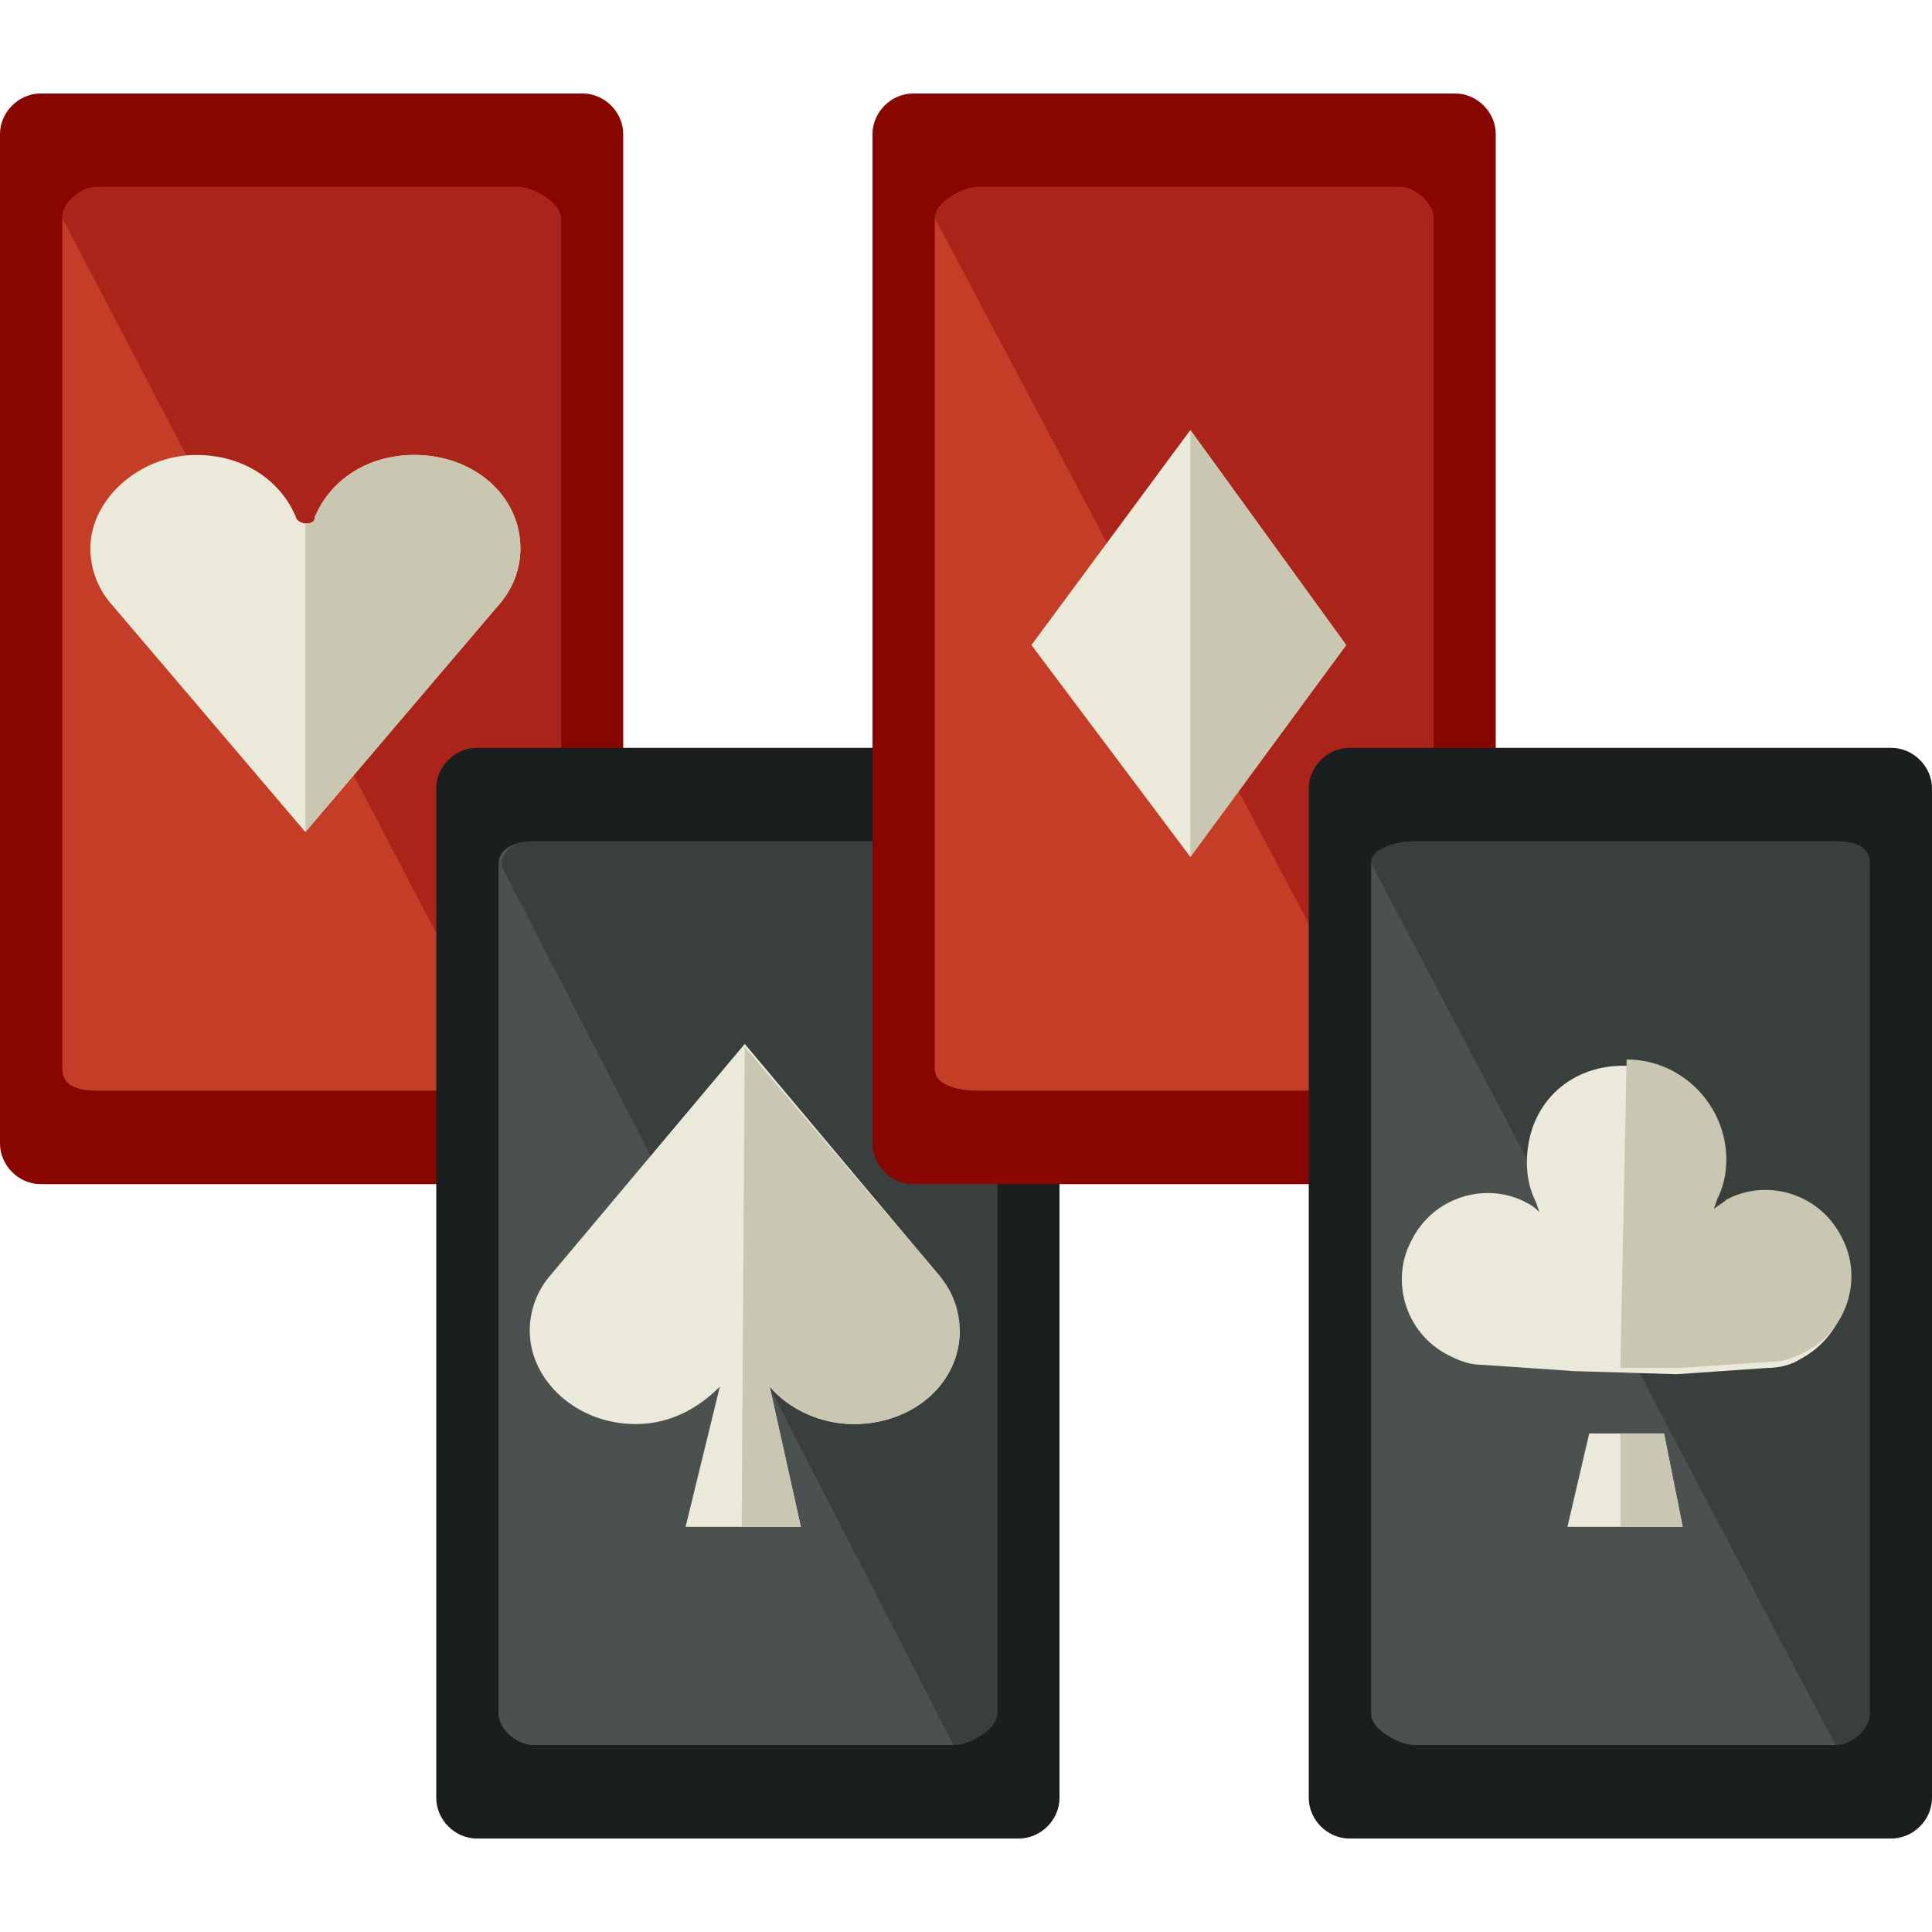 <?xml version="1.0" encoding="iso-8859-1"?>
<!-- Uploaded to: SVG Repo, www.svgrepo.com, Generator: SVG Repo Mixer Tools -->
<svg height="800px" width="800px" version="1.1" id="Layer_1" xmlns="http://www.w3.org/2000/svg" xmlns:xlink="http://www.w3.org/1999/xlink" 
	 viewBox="0 0 496 496" xml:space="preserve">
<path style="fill:#870600;" d="M160,293.6c0,5.6-4.8,10.4-10.4,10.4H10.4C4.8,304,0,299.2,0,293.6V34.4C0,28.8,4.8,24,10.4,24h139.2
	c5.6,0,10.4,4.8,10.4,10.4V293.6z"/>
<path style="fill:#C43D27;" d="M144,274.4c0,4-7.2,5.6-11.2,5.6h-108c-4,0-8.8-0.8-8.8-5.6V56c0-4,4.8-8,8.8-8h108
	c4,0,11.2,4,11.2,8V274.4z"/>
<path style="fill:#AA241A;" d="M16,56c0-4,4.8-8,8.8-8h108c4,0,11.2,4,11.2,8v218.4c0,4-5.6,8-9.6,8"/>
<path style="fill:#EAE9DA;" d="M50.4,116.8c12,0,21.6,6.4,25.6,16c0,0.8,1.6,1.6,2.4,1.6s2.4,0,2.4-1.6c4-9.6,13.6-16,25.6-16
	c15.2,0,27.2,10.4,27.2,24c0,4.8-1.6,9.6-4.8,13.6l0,0l0,0l-50.4,59.2L28,154.4l0,0l0,0c-3.2-4-4.8-8.8-4.8-13.6
	C23.2,128,36,116.8,50.4,116.8z"/>
<path style="fill:#C9C6B1;" d="M78.4,134.4c0.8,0,2.4,0,2.4-1.6c4-9.6,13.6-16,25.6-16c15.2,0,27.2,10.4,27.2,24
	c0,4.8-1.6,9.6-4.8,13.6l0,0l0,0l-50.4,59.2 M28,154.4L28,154.4"/>
<path style="fill:#1A1E1E;" d="M272,461.6c0,5.6-4.8,10.4-10.4,10.4H122.4c-5.6,0-10.4-4.8-10.4-10.4V202.4
	c0-5.6,4.8-10.4,10.4-10.4h139.2c5.6,0,10.4,4.8,10.4,10.4L272,461.6L272,461.6z"/>
<path style="fill:#4A514F;" d="M256,440c0,4-7.2,8-11.2,8h-108c-4,0-8.8-4-8.8-8V221.6c0-4,4.8-5.6,8.8-5.6h108
	c4,0,11.2,0.8,11.2,5.6V440z"/>
<path style="fill:#393F3D;" d="M128.8,222.4c0-4,3.2-6.4,8-6.4h108c4,0,11.2,0.8,11.2,5.6V440c0,4-7.2,8-11.2,8"/>
<g>
	<path style="fill:#EAE9DA;" d="M241.6,328C240.8,328,240.8,328,241.6,328C240.8,328,240.8,328,241.6,328l-50.4-60l-50.4,60l0,0l0,0
		c-3.2,4-4.8,8.8-4.8,13.6c0,12.8,12,24,27.2,24c8.8,0,16-4,21.6-9.6l-8.8,36h13.6h2.4h13.6l-8-36c4.8,5.6,12.8,9.6,21.6,9.6
		c15.2,0,27.2-10.4,27.2-24C245.6,336.8,244,332,241.6,328z"/>
</g>
<path style="fill:#C9C6B1;" d="M190.4,392L190.4,392h15.2l-8-36c4.8,5.6,12.8,9.6,21.6,9.6c15.2,0,27.2-10.4,27.2-24
	c0-4.8-1.6-9.6-4.8-13.6l0,0l0,0l-50.4-59.2"/>
<path style="fill:#870600;" d="M384,293.6c0,5.6-4.8,10.4-10.4,10.4H234.4c-5.6,0-10.4-4.8-10.4-10.4V34.4c0-5.6,4.8-10.4,10.4-10.4
	h139.2c5.6,0,10.4,4.8,10.4,10.4V293.6z"/>
<path style="fill:#C43D27;" d="M368,274.4c0,4-4.8,5.6-8.8,5.6h-108c-4,0-11.2-0.8-11.2-5.6V56c0-4,7.2-8,11.2-8h108
	c4,0,8.8,4,8.8,8V274.4z"/>
<path style="fill:#AA241A;" d="M240,56c0-4,7.2-8,11.2-8h108c4,0,8.8,4,8.8,8v218.4c0,4-4,8-8,8"/>
<polygon style="fill:#EAE9DA;" points="345.6,165.6 305.6,220 264.8,165.6 305.6,110.4 "/>
<polyline style="fill:#C9C6B1;" points="305.6,110.4 345.6,165.6 305.6,220 "/>
<path style="fill:#1A1E1E;" d="M496,461.6c0,5.6-4.8,10.4-10.4,10.4H346.4c-5.6,0-10.4-4.8-10.4-10.4V202.4
	c0-5.6,4.8-10.4,10.4-10.4h139.2c5.6,0,10.4,4.8,10.4,10.4L496,461.6L496,461.6z"/>
<path style="fill:#4A514F;" d="M480,440c0,4-4.8,8-8.8,8h-108c-4,0-11.2-4-11.2-8V221.6c0-4,7.2-5.6,11.2-5.6h108
	c4,0,8.8,0.8,8.8,5.6V440z"/>
<path style="fill:#393F3D;" d="M352,221.6c0-4,7.2-5.6,11.2-5.6h108c4,0,8.8,0.8,8.8,5.6V440c0,4-4.8,8-8.8,8"/>
<g>
	<path style="fill:#EAE9DA;" d="M430.4,352.8l23.2-1.6l0,0c3.2,0,6.4-0.8,8.8-2.4c10.4-5.6,15.2-18.4,9.6-29.6
		c-5.6-10.4-18.4-15.2-29.6-9.6c-0.8,0.8-2.4,1.6-3.2,2.4l0.8-2.4l0,0c1.6-3.2,2.4-6.4,2.4-10.4c0-14.4-11.2-25.6-25.6-25.6
		S392,284,392,298.4c0,4,0.8,7.2,2.4,10.4l0,0l0.8,2.4c-0.8-0.8-1.6-1.6-3.2-2.4c-10.4-5.6-24-1.6-29.6,9.6
		c-5.6,10.4-1.6,24,9.6,29.6c3.2,1.6,5.6,2.4,8.8,2.4l0,0L404,352"/>
	<polyline style="fill:#EAE9DA;" points="380.8,351.2 380.8,351.2 404,352.8 	"/>
</g>
<g>
	<path style="fill:#C9C6B1;" d="M417.6,272c14.4,0,25.6,12,25.6,25.6c0,4-0.8,7.2-2.4,10.4l0,0l-0.8,2.4c0.8-0.8,2.4-1.6,3.2-2.4
		c10.4-5.6,24-1.6,29.6,9.6c5.6,10.4,1.6,24-9.6,29.6c-3.2,1.6-5.6,2.4-8.8,2.4l0,0l-23.2,1.6H416"/>
</g>
<g>
	<polygon style="fill:#EAE9DA;" points="408,368 402.4,392 416,392 419.2,392 432,392 427.2,368 	"/>
</g>
<polyline style="fill:#C9C6B1;" points="416,392 419.2,392 432,392 427.2,368 416,368 "/>
</svg>